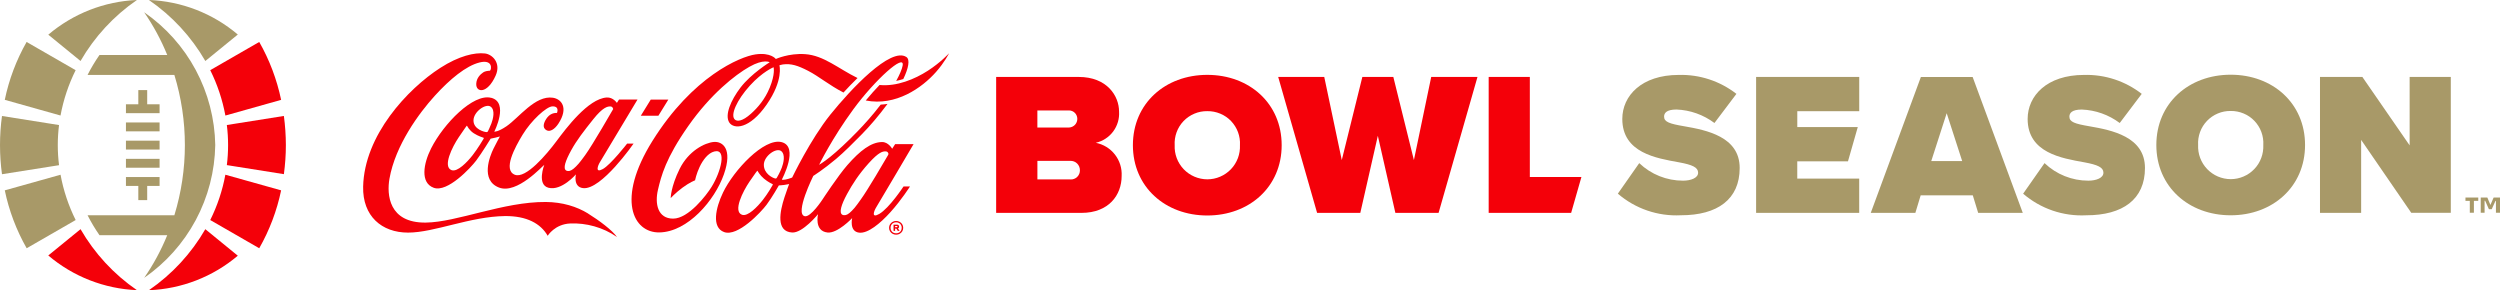 <?xml version="1.0" encoding="UTF-8"?>
<svg id="Layer_2" data-name="Layer 2" xmlns="http://www.w3.org/2000/svg" viewBox="0 0 841.89 97.73">
  <defs>
    <style>
      .cls-1 {
        fill: #f40009;
      }

      .cls-2 {
        fill: #a89968;
      }
    </style>
  </defs>
  <g id="Layer_1-2" data-name="Layer 1">
    <g>
      <g>
        <path class="cls-1" d="M335.47,25.91h27.79c9.47,0,13.59,6.32,13.59,11.67.16,2.4-.55,4.77-1.98,6.7-1.44,1.93-3.51,3.27-5.86,3.81,2.56.5,4.85,1.9,6.45,3.96,1.6,2.06,2.41,4.62,2.26,7.23,0,6.38-4.32,12.41-13.52,12.41h-28.74V25.91ZM360.04,42.94c.75-.04,1.45-.37,1.97-.91.51-.55.79-1.27.78-2.02,0-.74-.29-1.44-.8-1.97-.51-.53-1.21-.83-1.95-.85h-10.7v5.77h10.7ZM360.45,60.43c.42.03.84-.03,1.23-.18.4-.14.76-.37,1.06-.66.3-.29.54-.64.7-1.03.16-.39.24-.81.23-1.23,0-.42-.08-.84-.24-1.23-.16-.39-.4-.74-.7-1.04-.3-.3-.66-.53-1.05-.68-.39-.15-.81-.22-1.23-.21h-11.1v6.24h11.1Z"/>
        <path class="cls-1" d="M406.56,25.21c14.14,0,25.05,9.61,25.05,23.68s-10.91,23.68-25.05,23.68-25.05-9.61-25.05-23.68,10.91-23.68,25.05-23.68ZM406.56,37.43c-1.49-.02-2.97.26-4.34.84-1.37.57-2.62,1.43-3.65,2.5-1.03,1.08-1.83,2.35-2.34,3.75s-.74,2.89-.65,4.37c-.07,1.48.17,2.97.69,4.36.52,1.39,1.32,2.66,2.35,3.74,1.03,1.07,2.26,1.93,3.63,2.51,1.37.58,2.84.89,4.32.89s2.96-.3,4.32-.89c1.37-.58,2.6-1.44,3.63-2.51,1.03-1.07,1.82-2.35,2.35-3.74.52-1.39.75-2.87.69-4.36.09-1.49-.14-2.98-.65-4.37-.52-1.4-1.31-2.67-2.34-3.75-1.03-1.08-2.27-1.93-3.65-2.5-1.37-.57-2.85-.86-4.34-.84Z"/>
        <path class="cls-1" d="M463.99,45.75l-5.9,25.94h-14.55l-13.1-45.78h15.51l5.9,28,6.93-28h10.43l6.93,28,5.83-28h15.58l-13.1,45.78h-14.55l-5.9-25.94Z"/>
        <path class="cls-1" d="M501.32,25.91h13.86v33.7h17.37l-3.46,12.08h-27.77V25.91Z"/>
        <path class="cls-2" d="M552.03,54.94c3.97,3.79,9.26,5.91,14.75,5.9,2.61,0,5.07-.89,5.07-2.68s-1.92-2.67-6.45-3.5c-7.55-1.37-19.08-3.15-19.08-14.61,0-7.76,6.45-14.82,19.01-14.82,7.02-.19,13.88,2.06,19.42,6.38l-7.4,9.81c-3.7-2.77-8.15-4.36-12.77-4.54-3.43,0-4.19,1.23-4.19,2.4,0,1.79,1.86,2.4,6.73,3.23,7.55,1.31,18.73,3.5,18.73,14.06s-7.48,15.92-19.76,15.92c-7.76.41-15.38-2.2-21.27-7.27l7.2-10.28Z"/>
        <path class="cls-2" d="M591.39,25.91h34.72v11.53h-20.86v5.35h20.37l-3.3,11.53h-17.08v5.83h20.86v11.53h-34.72V25.91Z"/>
        <path class="cls-2" d="M664.35,65.78h-17.55l-1.79,5.9h-15.02l16.88-45.76h17.43l16.88,45.76h-15.02l-1.81-5.9ZM650.35,54.25h10.43l-5.22-16.13-5.2,16.13Z"/>
        <path class="cls-2" d="M688.52,54.94c3.97,3.79,9.26,5.91,14.75,5.9,2.61,0,5.07-.89,5.07-2.68s-1.92-2.67-6.45-3.5c-7.55-1.37-19.07-3.15-19.07-14.61,0-7.76,6.45-14.82,19-14.82,7.02-.19,13.88,2.06,19.42,6.38l-7.41,9.81c-3.7-2.77-8.15-4.35-12.76-4.53-3.43,0-4.19,1.23-4.19,2.4,0,1.79,1.85,2.4,6.72,3.23,7.55,1.31,18.73,3.5,18.73,14.06s-7.48,15.92-19.76,15.92c-7.76.41-15.38-2.2-21.27-7.27l7.2-10.29Z"/>
        <path class="cls-2" d="M751.2,25.16c14.14,0,25.04,9.61,25.04,23.67s-10.91,23.67-25.04,23.67-25.04-9.61-25.04-23.67,10.91-23.67,25.04-23.67ZM751.2,37.37c-1.49-.02-2.97.26-4.34.84-1.37.57-2.61,1.43-3.64,2.5s-1.83,2.35-2.34,3.75c-.51,1.4-.74,2.89-.65,4.37-.07,1.48.17,2.97.69,4.36.52,1.39,1.32,2.66,2.35,3.74,1.03,1.07,2.26,1.93,3.62,2.51,1.37.58,2.84.89,4.32.89s2.95-.3,4.32-.89c1.37-.58,2.6-1.44,3.62-2.51,1.03-1.07,1.82-2.34,2.34-3.74.52-1.39.75-2.87.69-4.36.09-1.49-.14-2.98-.65-4.37s-1.31-2.67-2.34-3.75c-1.03-1.08-2.27-1.93-3.65-2.5-1.37-.57-2.85-.86-4.34-.84Z"/>
        <path class="cls-2" d="M795.13,47.12v24.56h-13.86V25.91h14.27l15.92,23.05v-23.05h13.86v45.76h-13.31l-16.88-24.56Z"/>
        <path class="cls-2" d="M834.57,67.64h-1.47v4h-1.38v-4h-1.46v-1.11h4.31v1.11ZM841.89,71.64h-1.37v-4h-.15l-1.26,2.8h-.96l-1.27-2.85h-.18v4.05h-1.3v-5.11h2.23l1.03,2.5,1.08-2.5h2.16v5.11Z"/>
      </g>
      <g>
        <path class="cls-1" d="M225.06,33.55h-5.92l-3.34,5.42h5.92l3.34-5.42ZM240.43,47.8c-3.1.26-8.58,3.03-11.57,9.1-2.99,6.06-3,9.81-3,9.81,0,0,1.57-1.73,3.99-3.53s4.21-2.45,4.21-2.45c0,0,.45-2.23,1.56-4.56,1.08-2.27,2.8-4.62,4.93-5.16,4.31-1.09,2.25,6.79-.92,11.92-1.7,2.76-7.75,10.69-12.95,10.69s-6.21-5.02-5.11-9.7c1.1-4.69,2.61-10.65,10.2-21.47,7.59-10.82,15.8-17.24,20.56-19.94,4.88-2.77,6.87-1.55,6.87-1.55,0,0-6.23,3.84-9.78,8.46-3.39,4.42-5.41,9.38-3.84,11.82,1.5,2.32,6.78,2.36,12.6-6.03,5.74-8.29,4.29-13.22,4.29-13.22,0,0,.69-.23,1.16-.29,2.8-.37,5.04.37,8.51,2.15,3.64,1.87,7.13,4.86,11.91,7.31,1.44-1.58,3.04-3.25,4.73-4.89-6.45-3.14-11.34-7.61-17.67-8.04-5.5-.37-9.84,1.63-9.84,1.63,0,0-1.68-2.29-6.86-1.54-5.18.75-21.13,7.42-34.71,29.16-12.27,19.66-6.49,30.92,2.33,30.79,9.56-.14,18.66-10.78,21.74-19.55,3.08-8.77-.56-11.15-3.36-10.92h0ZM259.2,29.54c-1.61,3.92-3.97,6.66-6.3,8.75-2.99,2.68-4.63,2.59-5.34,2.05-1.85-1.41.63-6.73,4.95-11.49,4.3-4.74,8-6.21,8-6.21,0,.06.62,2.21-1.31,6.91ZM312.46,23.82c-4.38,2.82-10.44,5.37-16.27,4.8-1.47,1.53-3.05,3.29-4.64,5.22,10.11,1.99,18.95-4.27,23.66-9.6,2.94-3.33,4.39-6.3,4.39-6.3,0,0-2.8,3.09-7.14,5.88h0Z"/>
        <path class="cls-1" d="M307.68,48.53h-6.23l-1.01,1.56s-1.27-2.29-3.42-2.26c-3.69.06-7.38,2.88-11.66,7.76-3.14,3.58-8.35,11.54-8.35,11.54,0,0-4,6.16-6.02,5.68-3.45-.82,2.89-13.58,2.89-13.58,0,0,3.33-2.06,7.65-5.69,2.72-2.29,5.85-5.43,8.72-8.35,2.62-2.65,5.7-6.26,8.63-10.2-.75.12-1.52.2-2.3.24-2.63,3.46-5.43,6.57-7.82,9.03-3.55,3.67-6.82,6.67-9.19,8.58-2.27,1.83-3.73,2.66-3.73,2.66,0,0,4.34-8.91,11.57-18.75,7.23-9.84,17.36-18.99,16.56-14.65-.23,1.25-1,3.03-2.17,5.15.82-.17,1.62-.39,2.39-.63,1.74-3.6,2.34-6.56,1.04-7.42-5.31-3.49-18.8,10.96-25.57,19.36-6.76,8.4-12.89,21.23-12.89,21.23,0,0-1.06.44-2.23.67-.74.14-1.05.11-1.17.06-.06-.02-.07-.07-.07-.07,0,0,5.95-11.12-.14-12.6-5.88-1.42-16.07,9.45-19.69,17.02-2.49,5.19-3.89,11.73.37,13.28,4.62,1.69,12.46-6.74,14.3-9.19,1.84-2.45,4.14-6.52,4.14-6.52,0,0,1.13-.06,1.74-.15,1.18-.17,1.73-.32,1.73-.32,0,0-.76,2-1.59,4.53-1.54,4.73-2.93,11.49,2.61,11.8,3.53.2,8.71-6.17,8.71-6.17,0,0-1.39,5.67,3.19,6.17,3.38.37,8.3-4.85,8.3-4.85,0,0-1.07,4.5,2.36,4.9,2.94.34,7.1-3.1,10.52-6.89,3.73-4.13,6.59-8.66,6.59-8.66h-2.17s-4.8,7.29-8.17,9.24c-2.77,1.6-1.82-.96-.98-2.31.93-1.48,12.54-21.21,12.54-21.21h0ZM260.23,62.25c-.09.2-1.64,2.91-3.31,5.04-1.8,2.3-5.09,5.76-7.06,5.03-3.09-1.14.31-7.88,2.53-11.14s2.48-3.49,2.54-3.57.12-.16.18-.06.76,1.44,2.16,2.61c1.4,1.17,2.75,1.79,2.86,1.83s.19.09.1.28h0ZM261.62,59.83c-.2.33-.33.34-.74.23-.71-.19-3.67-1.56-3.65-4.59.02-2.95,4.18-5.85,5.82-4.61,1.52,1.15.8,4.1.22,5.61-.57,1.5-1.52,3.15-1.65,3.36h0ZM289.91,67.13c-.82,1.13-1.51,2.15-2.13,2.86-1.33,1.53-2.19,2.24-2.96,2.43-.39.09-.87.07-1.19-.12-1.13-.69-.34-3.37,1.63-6.98,1.8-3.3,3.89-6.59,7.31-10.39,3.44-3.81,4.75-3.99,5.72-3.95.81.03.92.89.92.89,0,0-.06.2-.19.42-1.13,1.97-6.85,11.73-9.11,14.84h0ZM198.04,71.9c-3.78-2.33-8.62-3.83-14.19-3.88-14.34-.12-29.95,6.84-40.53,6.94-12.47.11-13.09-9.49-12.17-14.76,1.99-11.35,10.04-22.18,15.22-27.89,5.18-5.71,10.6-10.14,15.11-11.27s4.09,2.3,3.53,2.77c-.57.01-1.66.13-2.28.56-.97.67-2.27,1.9-2.35,3.84-.14,3,3.73,3.52,6.53-2.75,1.91-4.28-1.12-7.18-3.63-7.46-3.45-.38-8.72.81-15.01,4.86-10.95,7.04-25.6,22.67-25.98,40.01-.21,9.89,6.25,15.46,15.12,15.46s20.9-5.43,32.66-5.57c7.28-.06,11.99,2.49,14.37,6.64,0,0,2.37-3.94,7.65-4.15,5.22-.21,10.97,1.25,15.69,4.57-1.57-2.28-6.03-5.61-9.75-7.91h0Z"/>
        <path class="cls-1" d="M165.38,32.94c-6.01-1.53-15.99,8.7-20.2,17.03-2.59,5.14-3.73,11.59.89,13.27,4.62,1.68,12.46-6.74,14.3-9.19,1.84-2.45,4.86-7.36,4.86-7.36,0,0,.93-.18,1.53-.32s1.59-.42,1.59-.42c0,0-1.14,2.03-2.16,4.1-1.22,2.46-4.52,10.66,1.86,13.11,6.09,2.35,14.77-7.44,15.23-7.63,0,0-2.58,6.67,1.43,7.7,4.4,1.13,9.23-4.51,9.23-4.51,0,0-1.02,4.23,2.41,4.63,6.14.71,17.01-15,17.01-15h-2.17s-5.53,7.11-8.19,8.58-1.7-1.14-.98-2.31c.92-1.49,12.67-21.11,12.67-21.11h-6.23l-.72,1.14s-1.28-1.96-3.43-1.82c-6.24.41-13.67,10.36-16.94,14.74-3.27,4.39-10.31,12.76-14.02,11.27-4.04-1.63-.02-9.1,2.64-13.48,2.89-4.77,8.03-9.5,10.05-9.54,2.5-.05,1.52,2.22,1.52,2.22,0,0-1.87-.23-3.22,1.47-.96,1.2-1.75,2.96-.84,3.92,1.47,1.54,3.38-.02,4.53-1.77,3.56-5.45.96-8.33-1.84-8.75-5.96-.89-11.45,6.76-15.63,9.61-2.9,1.97-4.11,1.82-4.11,1.82,0,0,5.03-9.86-1.05-11.41h0ZM192.37,50.58c1.8-3.3,4.26-6.48,7.45-10.47s4.79-4.31,5.75-4.27c.81.04.92.89.92.89,0,0-6.94,12.1-9.46,15.55-.82,1.13-1.53,2.08-2.15,2.8-1.33,1.53-2.29,2.27-3.03,2.46-.39.1-.87.07-1.19-.12-1.13-.69-.27-3.23,1.7-6.83h0ZM162.9,46.65c-.09.19-2.07,3.47-3.74,5.61-1.8,2.3-5.11,5.77-7.09,5.04-3.09-1.14.21-7.83,2.43-11.1,2.22-3.27,2.55-3.69,2.61-3.77.06-.09.12-.16.18-.06.05.1.76,1.56,2.29,2.53,1.53.98,3.1,1.43,3.21,1.47s.19.09.1.28h0ZM165.49,41.55c-.57,1.51-1.09,2.45-1.19,2.68-.17.36-.6.24-.6.24-.49-.02-4.27-.88-4.25-3.92.02-2.95,4.19-5.85,5.82-4.61,1.52,1.15.8,4.1.22,5.61h0ZM302.99,74.72c-.36-.21-.77-.31-1.21-.31s-.85.1-1.21.31c-.36.21-.65.49-.86.84-.21.35-.31.74-.31,1.16s.1.81.31,1.16c.21.35.49.63.86.84.36.21.77.31,1.21.31s.85-.1,1.21-.31.65-.48.86-.84c.21-.35.31-.74.31-1.16s-.1-.8-.31-1.16c-.21-.35-.49-.64-.86-.84ZM303.42,77.67c-.16.28-.38.5-.66.66-.28.16-.61.24-.98.24s-.69-.08-.98-.24-.51-.38-.66-.66c-.16-.28-.24-.6-.24-.96s.08-.66.24-.95.38-.5.67-.66.61-.24.97-.24.68.08.97.24.51.38.67.66c.16.28.24.6.24.95s-.08.67-.24.96h0Z"/>
        <path class="cls-1" d="M302.68,76.68c.07-.11.1-.23.1-.37,0-.19-.06-.34-.18-.47s-.28-.19-.49-.19h-1.21v2.09h.53v-.76h.41l.49.76h.61l-.55-.81c.12-.06.22-.14.29-.25ZM302.17,76.46s-.09.05-.16.05h-.57v-.41h.57c.07,0,.12.02.16.05.04.04.06.09.06.15s-.02.11-.06.15h0Z"/>
      </g>
      <g>
        <path class="cls-1" d="M50.15,97.73c10.99-.42,21.53-4.51,29.93-11.62l-10.94-8.93c-4.72,8.18-11.21,15.2-19,20.55"/>
        <path class="cls-1" d="M27.12,77.18l-10.86,8.85c8.37,7.11,18.87,11.22,29.85,11.68-7.78-5.35-14.27-12.37-18.99-20.54"/>
        <path class="cls-2" d="M69.14,20.55l10.94-8.92C71.68,4.51,61.15.42,50.15,0c7.79,5.35,14.28,12.37,19,20.55"/>
        <path class="cls-2" d="M46.11,0c-10.97.46-21.48,4.58-29.85,11.68l10.86,8.86C31.84,12.37,38.33,5.35,46.11,0Z"/>
        <path class="cls-2" d="M42.41,62.61h4.17v4.78h2.99v-4.78h4.17v-2.99h-11.33v2.99Z"/>
        <path class="cls-2" d="M53.74,53.49h-11.33v2.99h11.33v-2.99Z"/>
        <path class="cls-2" d="M53.74,47.37h-11.33v2.99h11.33v-2.99Z"/>
        <path class="cls-2" d="M53.74,41.24h-11.33v2.99h11.33v-2.99Z"/>
        <path class="cls-2" d="M49.57,35.12v-4.78h-2.99v4.78h-4.17v2.99h11.33v-2.99h-4.17Z"/>
        <path class="cls-2" d="M48.55,4.14c3.1,4.5,5.71,9.32,7.77,14.38h-22.82c-1.49,2.14-2.83,4.38-4.01,6.71h29.23c2.35,7.66,3.54,15.62,3.54,23.63,0,8.01-1.19,15.97-3.54,23.63h-29.23c1.18,2.33,2.52,4.57,4.01,6.71h22.82c-2.06,5.06-4.66,9.88-7.77,14.37,7.26-5.02,13.21-11.69,17.38-19.47,4.16-7.78,6.41-16.43,6.56-25.25-.15-8.82-2.4-17.48-6.56-25.25-4.16-7.78-10.12-14.45-17.38-19.47Z"/>
        <path class="cls-2" d="M25.46,23.63L8.96,14.13c-3.45,6.07-5.94,12.65-7.35,19.49l18.77,5.28c.98-5.3,2.69-10.44,5.09-15.26"/>
        <path class="cls-2" d="M1.61,64.1c1.42,6.84,3.91,13.42,7.37,19.5l16.5-9.5c-2.4-4.82-4.12-9.96-5.09-15.26l-18.77,5.26Z"/>
        <path class="cls-2" d="M19.88,55.62c-.56-4.49-.56-9.03,0-13.51L.67,39.06c-.89,6.51-.89,13.1,0,19.61l19.21-3.04Z"/>
        <path class="cls-1" d="M70.8,23.63l16.5-9.5c3.46,6.07,5.94,12.65,7.37,19.5l-18.77,5.28c-.98-5.3-2.69-10.44-5.09-15.26"/>
        <path class="cls-1" d="M94.67,64.1c-1.42,6.84-3.91,13.42-7.37,19.5l-16.5-9.5c2.4-4.82,4.12-9.96,5.09-15.26l18.77,5.26Z"/>
        <path class="cls-1" d="M76.39,55.62c.28-2.24.42-4.5.42-6.76,0-2.26-.14-4.51-.42-6.76l19.21-3.05c.44,3.25.66,6.52.67,9.8,0,3.28-.23,6.55-.67,9.8l-19.21-3.05h0Z"/>
      </g>
    </g>
  </g>
</svg>